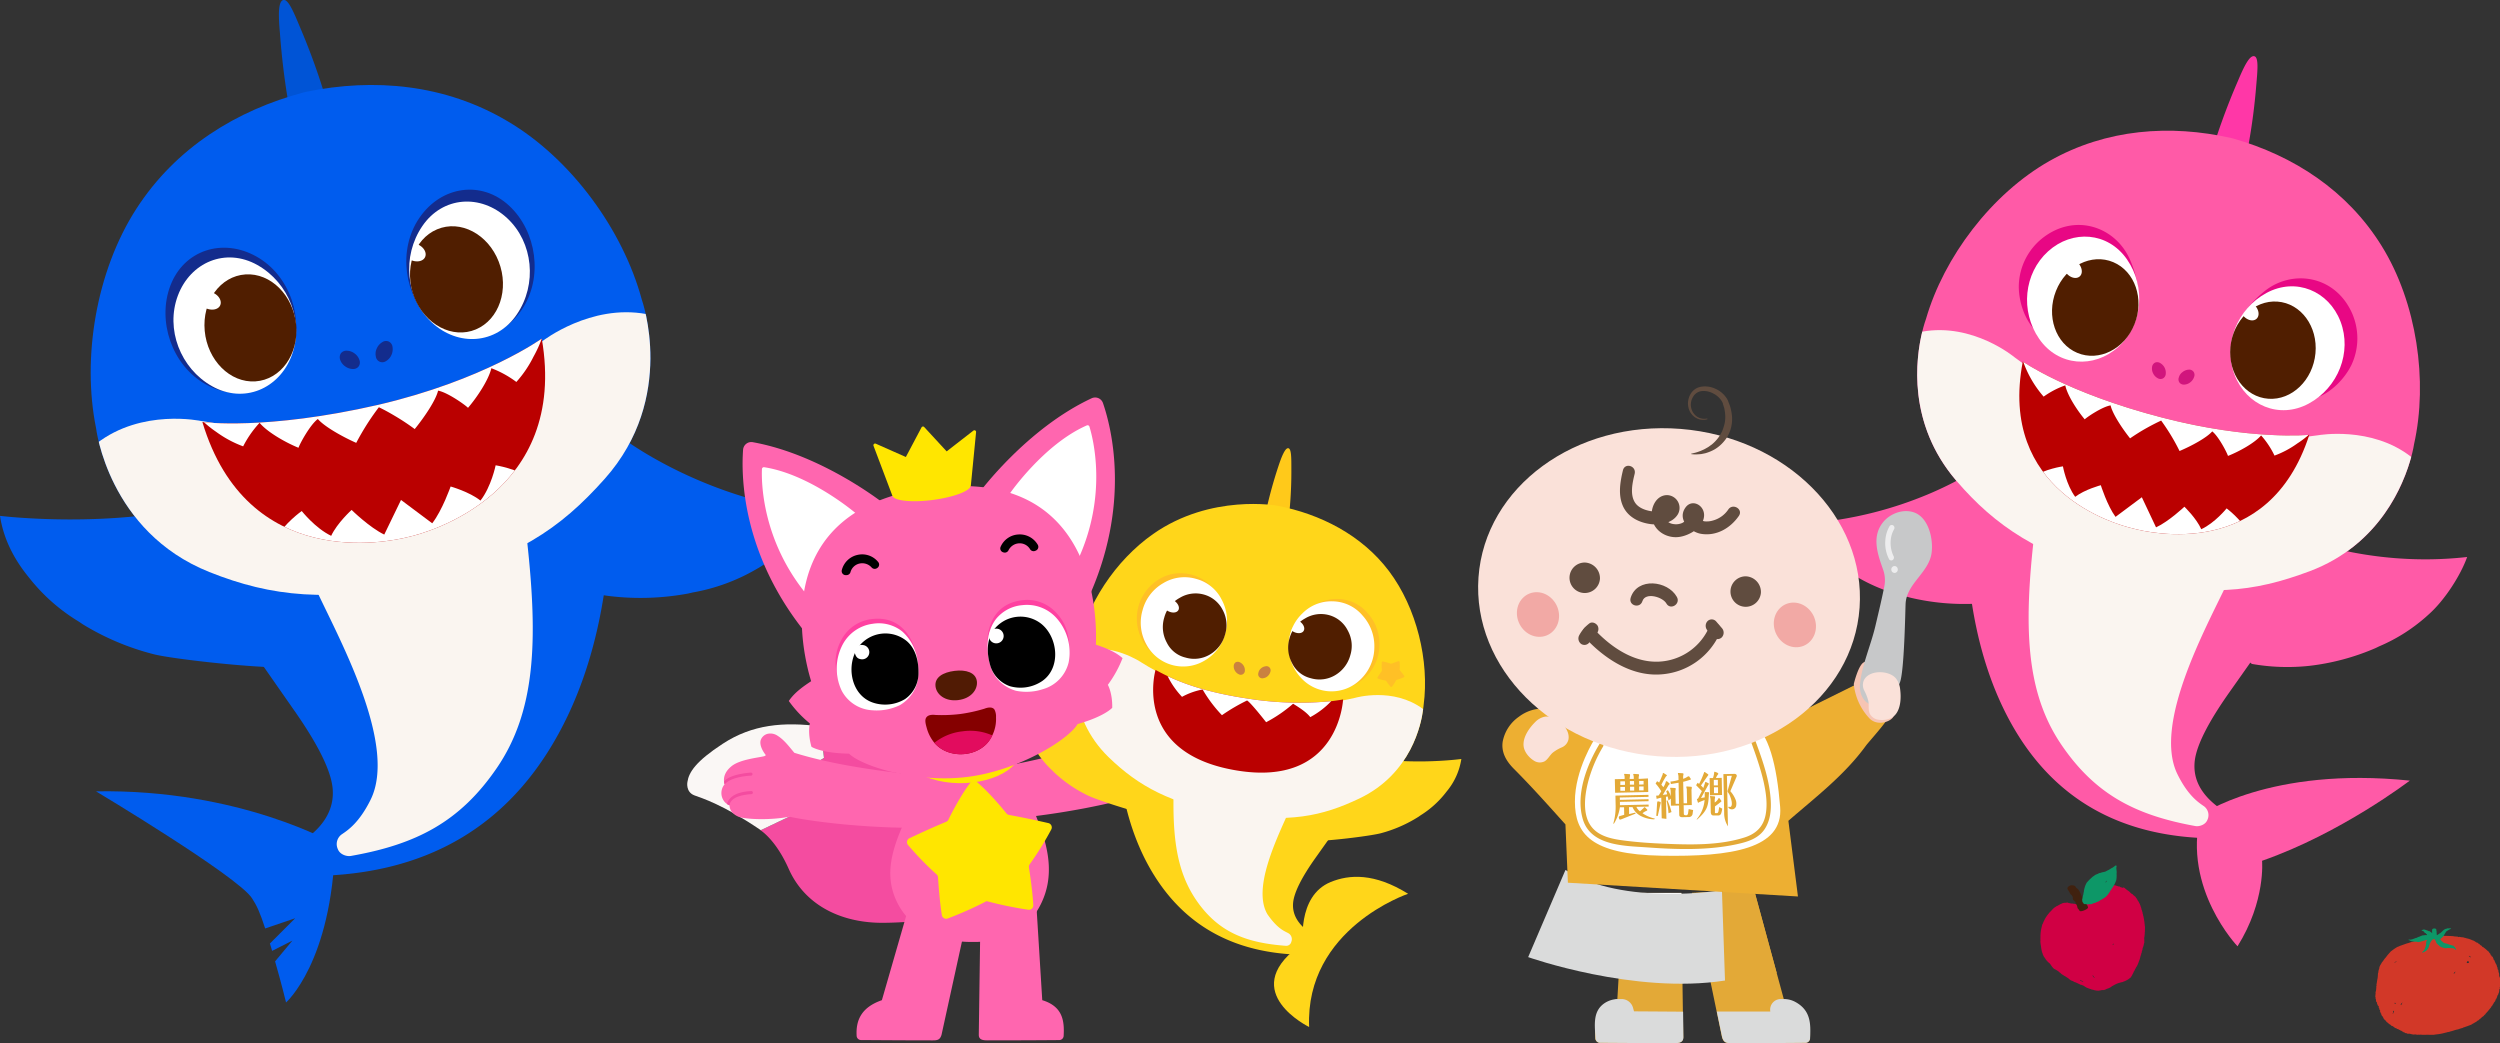 <svg xmlns="http://www.w3.org/2000/svg" xmlns:xlink="http://www.w3.org/1999/xlink" viewBox="0 0 1018.87 425.13"><rect x="0" y="0" width="1018.87" height="425.13" fill="#333333" stroke="none"/><defs><clipPath id="a"><path d="M824.39,147.34c-10.18,52.88,37.61,66.33,44.76,68,7.09,1.94,55.46,13.14,72-38.13,0,0-23.83,2.4-60.07-7.05C842.39,160.12,824.39,147.34,824.39,147.34Z" style="fill:#ba0000"/></clipPath><clipPath id="b"><path d="M124.67,37.44c27.84-5.74,56.79-3.13,82.26,12C233,64.82,254,94,261.58,122.17c0,0,14.35,39.9-15.15,73-18.32,20.56-35.78,32.32-75,42.61-37.53,7.78-60.56,5.56-86.13-4.66-41.17-16.46-46.14-58.57-46.14-58.57-5.82-28.63,0-64.08,16.44-89.51,16.06-24.87,40.8-40.12,68.28-47.41Z" style="fill:#005cee"/></clipPath><clipPath id="c"><path d="M82.48,172c18.32,61,75.55,49,83.94,46.84,8.46-1.84,65.21-18,54.38-80.84,0,0-23.71,17-66.7,27C108.25,175.51,82.48,172,82.48,172Z" style="fill:#ba0000"/></clipPath></defs><path d="M899.86,67.16,914,70.63a250.13,250.13,0,0,0,5.56-36.16c.51-5.9,1-11.1-.81-11.55-2-.51-4.33,4.47-6.66,10A272.58,272.58,0,0,0,899.86,67.16Z" style="fill:#ff37a7"/><path d="M806.63,157.58a271.93,271.93,0,0,0-5.23,65.64Q803,257,813.7,282.57q25.17,59.71,91.23,59.1l2.56-10.41q-14.55-8.88-13-21.36,1.23-9.51,14-27.63,23.64-33.47,25.76-36.83,15.69-25,22.34-49.05Z" style="fill:#ff5aa7"/><path d="M829,241.22A80.36,80.36,0,0,1,805.91,246a95.49,95.49,0,0,1-27.55-2.47l-1.72-.49a70.29,70.29,0,0,1-22.1-9.31c-7.66-4.67-15.75-13.74-19.47-20.38,41.67-2.54,69.7-21.71,69.7-21.71S826.64,201.57,829,241.22Z" style="fill:#ff5aa7"/><path d="M1005.48,227c-2.53,7.18-9,17.5-15.69,23.42a70.54,70.54,0,0,1-20.17,13l-1.61.77a95.49,95.49,0,0,1-26.72,7.16,83.67,83.67,0,0,1-23.56-.77,48.23,48.23,0,0,1-3.61-3.38,66.26,66.26,0,0,1,3.54-22.94,104.1,104.1,0,0,1,12.56-25.58c.93-.36,1.88-.73,2.86-1.08C933.08,217.61,964,231.69,1005.48,227Z" style="fill:#ff5aa7"/><path d="M896.8,332.23s28.18-20,85.31-14.09c0,0-28.07,21.49-60.21,32.67,0,0,1.56,16.38-10,34.85C911.89,385.66,889.47,362.19,896.8,332.23Z" style="fill:#ff5aa7"/><path d="M910.14,56.45c24.57,7,46.52,21.18,60.52,43.81C985,123.39,989.58,155.35,983.85,181c0,0-5.2,37.75-42.48,51.81-23.17,8.74-42,10.82-77.48,2.68-33.12-9.45-50.53-20.82-66.64-39.61C771.33,165.59,784.93,130,784.93,130c7.29-25.22,26.69-51,50.38-64.42,23.16-13.11,49.21-14.94,74.12-9.3Z" style="fill:#ff5aa7"/><path d="M945,177.35c-25.18,3.66-44.34.78-64.38-4.29-21.85-5.9-38.94-11.88-59.65-27.49,0,0-16.9-14.13-37.57-10.4-2.65,11-6.11,37.39,13.84,60.68,16.11,18.79,33.52,30.16,66.64,39.61,35.52,8.14,54.31,6,77.47-2.68,28.72-10.83,38.4-35.71,41.33-46.57C966.4,173.45,944.7,177.41,945,177.35Z" style="fill:#faf5f0"/><path d="M878.21,147.82a2.34,2.34,0,0,0-1.15,1.83,4.29,4.29,0,0,0,.47,2.58,4.37,4.37,0,0,0,1.83,1.9,2.23,2.23,0,0,0,2.13.11,2.26,2.26,0,0,0,1.15-1.78,4.54,4.54,0,0,0-2.3-4.52A2.26,2.26,0,0,0,878.21,147.82Z" style="fill:#d1157d"/><path d="M891.92,150.66a4.33,4.33,0,0,0-2.46,1,3.93,3.93,0,0,0-1.49,2.19,2.26,2.26,0,0,0,.31,2.12,2.28,2.28,0,0,0,2,.77,4.28,4.28,0,0,0,2.45-1,4.47,4.47,0,0,0,1.49-2.18,2.19,2.19,0,0,0-.3-2.12A2.16,2.16,0,0,0,891.92,150.66Z" style="fill:#d1157d"/><path d="M829.42,134.63c9.87,10.29,22.59,15.87,33,6.94s11.43-22.88,5.53-36c-6-13.33-22.62-19-35.88-8.25a25.49,25.49,0,0,0-9.31,19C822.63,122.46,824.93,129.94,829.42,134.63Z" style="fill:#e80784"/><path d="M831.06,138.1c7.77,11.24,22.36,12.22,32.25,3.28s11.33-24.4,3.56-35.64-22.28-12.25-32.17-3.31S823.29,126.87,831.06,138.1Z" style="fill:#fff"/><path d="M869.93,132.07c-4,10.2-14.5,15.46-23.35,11.74s-12.73-15-8.68-25.23,14.51-15.46,23.35-11.74S874,121.86,869.93,132.07Z" style="fill:#501e00"/><path d="M847.17,107.42c-.1-.11-.23-.18-.33-.3a12.78,12.78,0,0,0-4.82,4c.07.08.09.15.15.23,1.55,1.86,3.92,2.48,5.31,1.39S848.72,109.29,847.17,107.42Z" style="fill:#fff"/><path d="M944,162.13c-13.47,4.69-27.33,3.89-32.55-8.8s.2-25.58,11.43-34.63,28.78-6.63,35.72,9a25.5,25.5,0,0,1-.32,21.13C955.54,154.37,950.1,160,944,162.13Z" style="fill:#e80784"/><path d="M940.92,164.48c-12,6.49-25.46.73-30.22-11.72s1-26.89,13-33.37,25.42-.8,30.17,11.65S952.94,158,940.92,164.48Z" style="fill:#fff"/><path d="M909,141.45c-1,10.94,5.9,20.37,15.47,21.06s18.16-7.6,19.19-18.53-5.91-20.36-15.48-21.06S910.05,130.52,909,141.45Z" style="fill:#501e00"/><path d="M919.21,124.72c-.1-.11-.23-.19-.33-.3a12.77,12.77,0,0,0-4.82,4,1.3,1.3,0,0,1,.15.23c1.56,1.86,3.92,2.48,5.31,1.38S920.76,126.59,919.21,124.72Z" style="fill:#fff"/><path d="M824.39,147.34c-10.18,52.88,37.61,66.33,44.76,68,7.09,1.94,55.46,13.14,72-38.13,0,0-23.83,2.4-60.07-7.05C842.39,160.12,824.39,147.34,824.39,147.34Z" style="fill:#ba0000"/><g style="clip-path:url(#a)"><path d="M824.14,146.18a44.35,44.35,0,0,0,8.74,15.47,35.18,35.18,0,0,1,5-3,33.67,33.67,0,0,1,3.82-1.59c.84,4,4.76,10.07,7.92,13.84,1.18-1.11,7.32-5.19,10.55-5.68.72,3.28,4.53,9.15,7.94,13.43,2.07-1.43,4.38-2.9,6.95-4.33,2-1.11,3.89-2.07,5.71-2.92,1.17,1.61,2.37,3.38,3.56,5.29,1.54,2.49,2.84,4.88,3.94,7.12,5-2.12,11.12-5.45,13.32-8,2.56,2,5.94,8.5,6.42,10,4.55-1.8,10.87-5.28,13.5-8.35a33.24,33.24,0,0,1,2.55,3.22,34.82,34.82,0,0,1,2.91,5,38.54,38.54,0,0,0,9.36-5,36.47,36.47,0,0,0,5.62-4.42Z" style="fill:#fff"/><path d="M907.46,207.19s-4.77,5.92-10.34,8.49c-2-4.5-6.87-9.17-6.87-9.17s-6.4,6.05-11.56,8.41l-5.79-12.27-10.72,8c-3.36-4.56-6-12.91-6-12.91s-6.54,1.74-10.44,4.74c-3.64-4.93-5-12.42-5-12.42s-7.35,1-12.69,4.56c37.58,43.73,88.35,22.64,88.35,22.64C913.43,211.6,907.46,207.19,907.46,207.19Z" style="fill:#fff"/></g><path d="M887.42,315.54c-10-20.34,11.41-59.26,20.13-77.57L829,218.35c-4.23,37.21-3.42,63.65,11,85,13.85,20.44,30.31,28.89,54.73,33.31,1.55.28,4.1-.5,4.89-2.51a4.5,4.5,0,0,0-1.59-5.7C895.82,326.93,891.61,324.07,887.42,315.54Z" style="fill:#faf5f0"/><path d="M689.61,363.9l25.37-.82,12,44.08c9,3.25,11,9.37,10.67,16a1.91,1.91,0,0,1-1.84,1.86c-3.47,0-14.13.13-30.26.14-2.07,0-3.11-.24-3.76-2.46Z" style="fill:#e3a937"/><path d="M686,422.66c0,2.2-1.68,2.47-3.75,2.47-16.13,0-26.79-.1-30.25-.14a1.91,1.91,0,0,1-1.85-1.86c-.35-6.59.31-13.13,9-16l2.32-39.67.2-3.55,23.52,0,.15,11.51.08,5.62Z" style="fill:#e3a937"/><polygon points="714.98 363.08 689.61 363.9 696.81 398.57 724.09 396.52 714.98 363.08" style="fill:#e3a937"/><polygon points="685.41 375.41 685.26 363.9 661.74 363.94 661.54 367.49 659.81 397.1 685.71 398.5 685.49 381.03 685.41 375.41" style="fill:#fff"/><path d="M638,354.55,622.8,390.07s43.32,15.34,80.22,9.54l-1.25-36.82S661.81,369.53,638,354.55Z" style="fill:#dadbdb"/><path d="M731.59,408.29a9.7,9.7,0,0,0-4.55-1.13h-1.45a4.32,4.32,0,0,0-4.1,5.08H699.68l2.17,10.43c.65,2.22,1.69,2.46,3.75,2.46,16.13,0,26.79-.1,30.26-.14a1.91,1.91,0,0,0,1.84-1.86C738,417.23,738,411.72,731.59,408.29Z" style="fill:#dadbdb"/><path d="M650.22,423.13a1.91,1.91,0,0,0,1.85,1.86c3.47,0,14.13.13,30.26.14,2.07,0,3.74-.27,3.74-2.47l-.13-10.35-11-.08-9-.06-.39-1.4a4.85,4.85,0,0,0-4.6-3.61h-1.27a10.11,10.11,0,0,0-6,1.85C649.1,412.33,649.94,417.71,650.22,423.13Z" style="fill:#dadbdb"/><path d="M759.55,277.4l-38.69,19.17-83.38-.33-6.38,3.5,2.79-10.26a16.5,16.5,0,0,0-14.9,2.65,15.94,15.94,0,0,0-6.57,10.12c-.67,4.43,1.54,8.06,4.57,11.1,7.27,7.28,14.13,15,21,22.64l1,23.76,93.76,5.61-3.9-30.84c11.08-9.63,22.87-18.57,31.66-30.7.8-1.1,8.71-9.94,8.35-10.55Z" style="fill:#edaf32"/><path d="M650,301s-8.2,12.6-8.15,25.74,6.6,21.48,35.24,22,49.79-2.87,48.41-19.85-4.52-30.11-11.83-35Z" style="fill:#fff"/><path d="M755.51,278.77s1.82-7.77,4.14-8.87,3.88.4,4.85,3.65,7.67,16.11,7.24,18.18-6.31,4.57-9.79,1.1A23.91,23.91,0,0,1,755.51,278.77Z" style="fill:#f6c4b3"/><path d="M651.93,303.1c-5.15,8.5-9.83,20.53-6.88,30.68,3.17,11,17.06,10.92,25.87,11.55,12.2.88,25.05,1.35,37.08-1.31,4.29-.95,8.83-2.32,11.37-6.4s2.61-9.1,2.1-13.67c-1-9.44-4.87-18.53-8-27.34-.4-1.13-2.06-.45-1.66.68,2.46,6.88,5.17,13.77,6.86,20.92,1,4.42,1.76,9.23.92,13.76-.94,5.07-4.06,7.88-8.59,9.33-10.5,3.36-22.4,3-33.23,2.54-5.13-.21-10.26-.57-15.36-1.21-4.84-.61-10.74-1.53-13.95-5.88-3.45-4.66-2.71-11.94-1.43-17.27a54.8,54.8,0,0,1,6.29-15.2c.61-1-.77-2.2-1.38-1.18Z" style="fill:#e3a937"/><path d="M667.85,317.45v-.33a3.41,3.41,0,0,1,.11-1c.06-.29,0-.49-.13-.6l-1.92-.12c-.22,0-.32.06-.28.25a4,4,0,0,1,.21,1.07l0,.74-1.7,0c.05-.53.11-1,.17-1.34s0-.51-.12-.61l-2-.12q-.33,0-.27.27a4.17,4.17,0,0,1,.2,1v.8l-4,.09.12,5.54,13.51-.31-.12-5.54Zm-5.59,4.85-1.9,0,0-1.6,1.89,0Zm0-2.43-1.9.05,0-1.48,1.9,0Zm3.75,2.35-1.69,0,0-1.6,1.69,0Zm-.05-2.42-1.7,0,0-1.48,1.69,0Zm3.88,2.33-1.82,0,0-1.6,1.83,0Zm0-2.43-1.82.05,0-1.48,1.82,0Z" style="fill:#e3a937;fill-rule:evenodd"/><rect x="660.11" y="325.81" width="11.78" height="0.82" transform="translate(-7.25 15.23) rotate(-1.3)" style="fill:#e3a937"/><path d="M675,332.49s.31-3.53.35-5.29c0-.35.11-.57.35-.64l1,.26c.14.05.18.23.11.53l-.14.51c-.34,1.69-1.06,4.7-1.06,4.7Z" style="fill:#e3a937;fill-rule:evenodd"/><path d="M675,324.6a.3.3,0,0,1,.28-.4l.22.05.49-.07c.38-.55.76-1.2,1.05-1.72a19.46,19.46,0,0,0-2.3-3.12l.59-.95a3.08,3.08,0,0,1,.84.57c.59-1.22,1-2.28,1.44-3.35l.06-.32c0-.27.16-.33.43-.17l1,.63a.49.49,0,0,1,.25.4,1.19,1.19,0,0,0-.51.48,32.44,32.44,0,0,0-1.76,3.2,9.25,9.25,0,0,1,.8,1,7,7,0,0,0,1-2.13c0-.25.22-.34.51-.28l1,.85q.19.29-.15.51l-.2.19-2.37,4,1.77-.24a4.85,4.85,0,0,0-.39-1.23l.69-.49a18.12,18.12,0,0,1,1.56,3.23l-1.33,1a8.61,8.61,0,0,0-.32-1.65l-.69.14.18,9-1.92-.23-.17-8.42s-.84.18-1.89.51Z" style="fill:#e3a937;fill-rule:evenodd"/><path d="M680,331.43a27,27,0,0,0-.82-5.08l.35-.2a27.56,27.56,0,0,1,1.69,4.81Z" style="fill:#e3a937;fill-rule:evenodd"/><path d="M684.05,316.37a3.88,3.88,0,0,0-.22-1.07c0-.19,0-.27.27-.27l1.85.12c.12.1.16.31.12.62a3.42,3.42,0,0,0-.11,1l0,.63a6,6,0,0,0,1.76-.85.87.87,0,0,1,.68-.14l.68,1c.08.22,0,.34-.2.37,0,0-2,.67-2.9.84l.18,8.76,1.41,0-.11-5.53a4.06,4.06,0,0,0-.22-1.05c0-.19.06-.29.28-.28l1.84.14c.13.11.16.31.12.62a2.73,2.73,0,0,0-.11,1l.12,5.81-3.32.08.07,3.52c0,.33.21.51.68.56l.53,0a1,1,0,0,0,.52-.82l.25-1.7,1.81.4-.23,1.65a1.51,1.51,0,0,1-1.3,1.2l-3,.07c-.89-.05-1.15-.43-1.13-1.13l-.08-3.63-3.29.07-.12-6a3.54,3.54,0,0,0-.22-1.05c0-.2.06-.29.29-.27l1.84.12q.19.16.12.63a3,3,0,0,0-.11.86l.1,4.94,1.38,0L684.1,319l-3.13.53-.2-1a17.85,17.85,0,0,0,3.31-.64Z" style="fill:#e3a937;fill-rule:evenodd"/><path d="M696.24,319.18c.24.16.27.38,0,.65l-3,5.41,1.51-.28c0-.55,0-1.1,0-1.63s.17-.6.58-.5l.91,0c.27,0,.34.33.2.9-.21,4.93-.68,6.58-4.74,10.24h-.28a13.74,13.74,0,0,0,3.28-7.94l-2.19.88c-.28.31-.48.31-.59,0l-.26-.9q-.24-.45.27-.48l.13-.12,1.53-3L691.24,320l.65-1,.56.51a35.65,35.65,0,0,0,2-4.55c0-.22.14-.33.32-.34l1.25.87c.28.17.27.39,0,.65l-2.81,4c.39.3.58.59,1,1,.2-.78.51-1.51.71-2.19.06-.29.23-.35.5-.15Z" style="fill:#e3a937;fill-rule:evenodd"/><path d="M699.33,317.08a5.42,5.42,0,0,1,.92-1.57c.19-.22-.17-.42-.37-.62l-1-.36c-.2,0-.28,0-.26.28a10.28,10.28,0,0,1-.5,2.3l-1.37,0,.14,7,4.93-.11-.14-7Zm.85,6.16-1.65,0,0-2.39,1.65,0Zm-.06-3.16-1.66,0,0-2.25,1.65,0Z" style="fill:#e3a937;fill-rule:evenodd"/><path d="M701.38,326.16c.22.27.23.48,0,.63-.89.63-1.49,1.23-2.46,1.84l0,1.92c0,.58-.1.88.31.85h.48c.37,0,.6-.37.7-1s.17-.88.23-1.5l1.25.66a9.43,9.43,0,0,1-.43,1.94,1.22,1.22,0,0,1-1.22.85l-1.91,0c-.73,0-1.1-.5-1.11-1.46l-.1-5.1a5.38,5.38,0,0,0-.21-1.06c-.05-.21,0-.31.26-.3l1.68.13a.73.73,0,0,1,.09.65,4.16,4.16,0,0,0-.11,1l0,.84a3.91,3.91,0,0,0,1.51-1.63c.13-.26.3-.26.51,0Z" style="fill:#e3a937;fill-rule:evenodd"/><path d="M704.38,328.79l.82.07c.35,0,1.18-.92,0-4.07a6.3,6.3,0,0,0-1-1.91c-.15-.16-.16-.5,0-1l1.61-5.72-2,.05.41,20.56a10.08,10.08,0,0,1-1.54-5c0-.22,0-.71,0-.71l-.32-15.57,4.53-.1c.56,0,1.08.38.89,1.06l-2.59,6a11.57,11.57,0,0,1,2.2,3.59,4.28,4.28,0,0,1,.21,2.13,1.78,1.78,0,0,1-3.22.95Z" style="fill:#e3a937;fill-rule:evenodd"/><path d="M674.44,333.61a14,14,0,0,1-5-2.15l0,0h0l-.06,0a5.84,5.84,0,0,1,1.64-1c.35-.16.43-.34.27-.54l-.79-.8q-.33-.37-.63.18l-1.48,1.36a4.63,4.63,0,0,1-1.49-1.83l5-.11,0-.82-11.7.26c0-1.09,0-2.13-.06-3.14l11.7-.26v-.83l-13.47.31.07,3.53a24.57,24.57,0,0,1-.94,7.85l.22.11a17.15,17.15,0,0,0,2.47-6.74l1.69,0,.06,3.07-1.58.46a.65.65,0,0,0-.57.89l.14.4a.41.41,0,0,0,.54.18l.41-.13,5.71-2.28-.14-.4-2.5.6-.06-2.84,1.46,0a5.86,5.86,0,0,0,.6,1.17h0a.05.05,0,0,0,0,0,7.58,7.58,0,0,0,2.53,2.33h0a12.54,12.54,0,0,0,5.71,1.48Z" style="fill:#e3a937;fill-rule:evenodd"/><path d="M639.18,301.55c1.1-4.86-5.35-10.13-9.55-9.48a7.58,7.58,0,0,0-4,2.24c-2.36,2.34-5.06,6.09-4.69,9.73.26,2.48,2.28,4.8,4.26,6a4.34,4.34,0,0,0,4.22.28c1.43-.81,2.16-2.5,3.39-3.56a16.22,16.22,0,0,1,3.68-2.16A4.59,4.59,0,0,0,639.18,301.55Z" style="fill:#fae1d9"/><path d="M757.87,247.67c-2.61,36.84-39.5,63.94-82.4,60.53s-75.54-36-72.92-72.88,39.51-63.94,82.4-60.52S760.49,210.83,757.87,247.67Z" style="fill:#fae1d9"/><path d="M661.4,191.76c-1.07,4.53-1.94,9.56-.18,14,1.89,4.83,6.59,7.14,11.27,7.81,3.79.54,9-.18,11.3-3.94a5.22,5.22,0,0,0-4.48-7.85c-4.54.13-6.87,5.43-6,9.68,1,5.17,6.21,8,10.91,7.39,4-.48,9.93-3.72,10.27-8.53.31-4.41-4.92-7.24-7.6-3.44-3.52,5,2.08,10,6.41,10.69,6.11,1,11.79-2.17,15.36-7.29,1.9-2.72-2.4-5.35-4.28-2.66a11.08,11.08,0,0,1-6.3,4.52,8.8,8.8,0,0,1-3.3.34c-1.55-.17-4.29-2.15-5.74-1.75-.9.25-2.57,2.07-3.58,2.46a6.3,6.3,0,0,1-3.51.38,4.64,4.64,0,0,1-3.76-3,2.4,2.4,0,0,1,.41-2.54c.69-.87.6-1-.26-.32-1.66.19-2.82.91-4.62.73-2.58-.26-5.86-1.25-7.39-3.64-2.13-3.32-1-8.13-.13-11.69.78-3.28-4-4.69-4.78-1.41Z" style="fill:#604c3f"/><path d="M652.06,235.83a6.21,6.21,0,1,1-6.19-6.57A6.4,6.4,0,0,1,652.06,235.83Z" style="fill:#604c3f"/><path d="M717.66,241.46a6.21,6.21,0,1,1-6.19-6.58A6.39,6.39,0,0,1,717.66,241.46Z" style="fill:#604c3f"/><path d="M669.36,245c1.22-3.82,8.3-1.69,9.76.93,1.62,2.91,5.92.28,4.29-2.64-3.74-6.73-16.17-8.1-18.83.31-1,3.21,3.77,4.59,4.78,1.4Z" style="fill:#604c3f"/><path d="M647.89,261.56c.17-.32.35-.64.55-.95a5.5,5.5,0,0,1,.34-.5c-.21.28,0,0,.13-.15s.47-.54.73-.79.23-.23.35-.34.6-.49.23-.2a2.8,2.8,0,0,0,.9-3.59c-.67-1.09-2.28-1.82-3.4-.95a14.82,14.82,0,0,0-4.11,4.81,2.76,2.76,0,0,0,.88,3.6,2.46,2.46,0,0,0,3.4-.94Z" style="fill:#604c3f"/><path d="M645.71,259.6c8.12,8.86,19.3,16.21,31.39,15.23A28.34,28.34,0,0,0,701,257.89c1.34-3-2.93-5.72-4.28-2.66a23.53,23.53,0,0,1-20.68,14.42c-10.44.47-19.86-6.13-26.84-13.76-2.23-2.43-5.74,1.28-3.52,3.71Z" style="fill:#604c3f"/><path d="M695.86,256.91l2.39,2.79a2.4,2.4,0,0,0,3.51,0,2.78,2.78,0,0,0,0-3.71l-2.4-2.79a2.4,2.4,0,0,0-3.51,0,2.8,2.8,0,0,0,0,3.71Z" style="fill:#604c3f"/><path d="M632.69,244.24c3.46,3.67,3.63,9.43.38,12.86s-8.69,3.22-12.15-.45-3.64-9.43-.38-12.86S629.24,240.56,632.69,244.24Z" style="fill:#f2a9a5"/><path d="M737.39,248.48c3.46,3.67,3.63,9.43.38,12.86s-8.7,3.23-12.16-.45-3.62-9.43-.37-12.86S733.93,244.8,737.39,248.48Z" style="fill:#f2a9a5"/><path d="M689.37,184.89l.66-.18a14.85,14.85,0,0,0,1.84-.5l1.22-.44,1.41-.63c.5-.25,1-.56,1.52-.85s1-.73,1.57-1.09a16,16,0,0,0,2.9-3.09,17.17,17.17,0,0,0,1.19-2,16,16,0,0,0,.84-2.23,12.89,12.89,0,0,0,.57-5,17.38,17.38,0,0,0-.4-2.64l-.42-1.3-.1-.32,0-.17,0-.08,0,0c.09.17,0,0,0,.07l0-.05-.32-.65a8.54,8.54,0,0,0-3.59-3.36,8.23,8.23,0,0,0-4.71-1,4.64,4.64,0,0,0-3.55,2.37,6,6,0,0,0-.82,4.14,5.77,5.77,0,0,0,1.64,3.24,5.27,5.27,0,0,0,4.25,1.53l.65-.07h0a.15.15,0,0,1,.16.14.14.14,0,0,1-.12.16l-.67.13a6.22,6.22,0,0,1-2,0,6.1,6.1,0,0,1-2.79-1.33,6.56,6.56,0,0,1-2.17-3.59,7.63,7.63,0,0,1-.16-2.5,10.24,10.24,0,0,1,.28-1.32l.19-.59a5.84,5.84,0,0,1,.31-.66,6.12,6.12,0,0,1,4.47-3.41,10,10,0,0,1,5.8.78,10.46,10.46,0,0,1,4.8,4.11l.36.64,0,0,.06.13,0,.09.08.18.14.37.57,1.47a19.94,19.94,0,0,1,.71,3.1,14.7,14.7,0,0,1-.38,6.27,13.49,13.49,0,0,1-2.75,5.12,14.79,14.79,0,0,1-3.81,3.26,17.22,17.22,0,0,1-3.78,1.57l-1.64.34c-.52.06-1,.08-1.43.11a11.31,11.31,0,0,1-1.92,0l-.68-.06a.16.16,0,0,1-.14-.17A.15.15,0,0,1,689.37,184.89Z" style="fill:#604c3f"/><path d="M767.47,232.18c-2.28-6.41-4.78-13.48,0-19.39,3-3.67,8.5-5.59,12.92-3.83,5.65,2.27,7.6,10.73,6.82,16.44-1.11,8-10.25,12.47-10.59,20.73-.13,3.15-.55,27.4-2.29,31.95s-3.92,10.87-10.85,9.42c-4-.82-5.83-4.73-5.44-8.78.75-7.55,4.45-15.9,6.21-23.36,1.29-5.46,2.61-10.92,3.71-16.43A12.91,12.91,0,0,0,767.47,232.18Z" style="fill:#c7c8c9"/><path d="M771,228.38a1,1,0,0,1-1.07-.41,14.12,14.12,0,0,1-1.57-7.71,13.16,13.16,0,0,1,1.73-5.82,1.07,1.07,0,0,1,1.54-.27,1.21,1.21,0,0,1,.25,1.61h0a10.91,10.91,0,0,0-1.34,4.69,12.39,12.39,0,0,0,1.14,6.1,1.23,1.23,0,0,1-.25,1.61A.94.94,0,0,1,771,228.38Z" style="fill:#ededee"/><path d="M773.41,231.8a1.4,1.4,0,0,1-1,1.67,1.34,1.34,0,0,1-1.58-1.08,1.41,1.41,0,0,1,1-1.67A1.32,1.32,0,0,1,773.41,231.8Z" style="fill:#ededee"/><path d="M759.55,277.4c2-4.51,10.18-4.32,13.06-1a8.27,8.27,0,0,1,1.78,4.4c.45,3.4.32,8.1-2.14,10.69-1.67,1.76-4.61,2.22-6.85,1.8a4.52,4.52,0,0,1-3.44-2.59c-.63-1.57-.2-3.38-.52-5a18.86,18.86,0,0,0-1.58-4.12A4.9,4.9,0,0,1,759.55,277.4Z" style="fill:#fae1d9"/><path d="M84.56,205.13c25.83,7.53,39.6,49.38,30,66.74-9.09.48-42.3-3-51.47-5.13A104.67,104.67,0,0,1,33.8,254.47l-1.69-1.14a75.2,75.2,0,0,1-20.42-18.11Q2,223.39,0,210.24S45.57,215.83,84.56,205.13Z" style="fill:#005cee"/><path d="M39.14,322.51S96.7,357,102.65,366c2,3,3.33,5.94,5.42,12.39l12.24-4.17L110,384.53c.46,1.49.48,1.51.91,3l8.26-4.19-7.06,8.47c2.7,9.4,4.47,16.74,4.47,16.74s18.7-16.39,20-64.51C136.52,344,97.76,321.48,39.14,322.51Z" style="fill:#005cee"/><path d="M244.35,149.25a295.72,295.72,0,0,1,3.91,74.51q-3,38.34-16.52,67.19Q200,358.41,122.21,357l-2.67-11.84q17.44-9.92,16-24.09-1.12-10.79-15.61-31.5-26.71-38.22-29.1-42.05-17.64-28.59-24.65-55.9Z" style="fill:#005cee"/><path d="M332.07,208.68c-4.64,7.73-14.48,18.08-23.59,23.15a78.56,78.56,0,0,1-26.12,9.62l-2,.46a106.36,106.36,0,0,1-32.11,1,95.8,95.8,0,0,1-26.58-7.47,59.23,59.23,0,0,1-3.27-5q2.07-12.44,9.68-26a121.69,121.69,0,0,1,20.57-26.57c1.15-.17,2.32-.33,3.51-.47C252.14,177.42,283.79,202.58,332.07,208.68Z" style="fill:#005cee"/><path d="M119.69,53.39l15.72-3.88A276.19,276.19,0,0,0,122.23,11c-2.54-6.09-4.77-11.45-6.75-11-2.23.53-2,6.64-1.41,13.29A302.18,302.18,0,0,0,119.69,53.39Z" style="fill:#0054d6"/><path d="M124.67,37.44c27.84-5.74,56.79-3.13,82.26,12C233,64.82,254,94,261.58,122.17c0,0,14.35,39.9-15.15,73-18.32,20.56-35.78,32.32-75,42.61-37.53,7.78-60.56,5.56-86.13-4.66-41.17-16.46-46.14-58.57-46.14-58.57-5.82-28.63,0-64.08,16.44-89.51,16.06-24.87,40.8-40.12,68.28-47.41Z" style="fill:#005cee"/><g style="clip-path:url(#b)"><path d="M221.46,138.73c-23.07,16.7-43.57,23.78-66.08,29.15-24.72,5.5-44.78,8.44-73.43,3.7,0,0-24.09-5.23-42.65,9.2,3.05,12.24,13.35,40.25,45.22,53,25.73,10.28,48.9,12.52,86.65,4.69,39.46-10.35,57-22.18,75.45-42.87C269.48,170,266.16,140.25,263.43,128,240.65,123.76,221.19,139,221.46,138.73Z" style="fill:#faf5f0"/></g><path d="M138.92,144a3,3,0,0,0-.26,2.69,5.29,5.29,0,0,0,2,2.61,5.48,5.48,0,0,0,3.1,1.09,2.79,2.79,0,0,0,2.43-1.08,2.82,2.82,0,0,0,.28-2.62,5.33,5.33,0,0,0-2-2.67,5.46,5.46,0,0,0-3.1-1.09A2.82,2.82,0,0,0,138.92,144Z" style="fill:#132c8d"/><path d="M155.78,139.46a5.47,5.47,0,0,0-2.19,2.48,5,5,0,0,0-.43,3.27,2.66,2.66,0,0,0,4.2,1.93,5.34,5.34,0,0,0,2.18-2.48,5.64,5.64,0,0,0,.43-3.27,2.76,2.76,0,0,0-1.53-2.19A2.7,2.7,0,0,0,155.78,139.46Z" style="fill:#132c8d"/><path d="M212.58,126.32c-9,13.1-25.35,15.25-36.61,4.81s-14-29.22-5.07-42.31,25.33-15.41,36.58-5S221.54,113.23,212.58,126.32Z" style="fill:#132c8d"/><path d="M210.63,128.15c-8.33,12.27-24,13.19-34.66,3.25s-12.22-26.95-3.88-39.22S196,79,206.67,88.89,219,115.89,210.63,128.15Z" style="fill:#fff"/><path d="M168.83,121.09c4.37,11.27,15.62,17.16,25.12,13.16s13.67-16.37,9.3-27.63-15.62-17.16-25.12-13.16S164.46,109.83,168.83,121.09Z" style="fill:#501e00"/><path d="M170.35,99.64c-.15,0-.31-.07-.46-.13a14.12,14.12,0,0,0-2.65,6.31c.1.05.16.11.26.16,2.4,1.07,5,.52,5.76-1.24S172.75,100.73,170.35,99.64Z" style="fill:#fff"/><path d="M83.87,156.64c13.87,7.71,29.5,2.32,34.91-12s-.48-32.42-14.34-40.13-29.54-2.49-35,11.88S70,148.92,83.87,156.64Z" style="fill:#132c8d"/><path d="M86.43,157.4c12.94,7.26,27.38,1.08,32.47-12.56s-1.09-29.57-14-36.83-27.33-1.15-32.42,12.49S73.5,150.14,86.43,157.4Z" style="fill:#fff"/><path d="M120.69,132.43c1.12,12-6.32,22.32-16.61,23s-19.53-8.56-20.65-20.59,6.32-22.32,16.61-23S119.57,120.4,120.69,132.43Z" style="fill:#501e00"/><path d="M86.84,119.31c-.15-.06-.31-.07-.46-.14a14,14,0,0,0-2.65,6.32c.1,0,.16.1.26.15,2.39,1.07,5,.53,5.76-1.23S89.24,120.4,86.84,119.31Z" style="fill:#fff"/><path d="M82.48,172c18.32,61,75.55,49,83.94,46.84,8.46-1.84,65.21-18,54.38-80.84,0,0-23.71,17-66.7,27C108.25,175.51,82.48,172,82.48,172Z" style="fill:#ba0000"/><g style="clip-path:url(#c)"><path d="M81.49,170.49A44,44,0,0,0,88.1,176a44.58,44.58,0,0,0,11,5.91,42.11,42.11,0,0,1,3.59-5.84,42.65,42.65,0,0,1,3.11-3.76c3,3.7,10.49,8,15.85,10.18.61-1.81,4.79-9.45,7.89-11.73,2.55,3,9.74,7.11,15.64,9.73,1.37-2.63,3-5.43,4.87-8.34,1.46-2.24,2.93-4.3,4.36-6.18,2.11,1,4.33,2.23,6.61,3.59,3,1.77,5.64,3.56,8,5.31,4.06-5,8.62-11.8,9.52-15.66,3.76.67,10.85,5.65,12.2,7,3.76-4.38,8.45-11.49,9.51-16.15a41.56,41.56,0,0,1,10.19,5.61,46,46,0,0,0,7-10.33,49.67,49.67,0,0,0,3.65-8.16Z" style="fill:#fff"/><path d="M202,189.63s-1.77,8.7-6.19,14.38c-4.5-3.58-12.16-5.74-12.16-5.74s-3.4,9.72-7.5,15l-12.72-9.52-6.83,14.12c-6-2.88-13.31-10.05-13.31-10.05s-5.89,5.34-8.32,10.56c-6.49-3.11-12-10.11-12-10.11s-7.14,5-10.78,11.59c63,24.73,104.57-24.63,104.57-24.63C210.63,190.94,202,189.63,202,189.63Z" style="fill:#fff"/></g><path d="M151,326c11-22-12.09-64.32-21.45-84.22l85.31-20.9c4.41,40.36,3.41,69-12.37,92.1-15.11,22.1-33,31.19-59.49,35.86-1.69.3-4.46-.55-5.3-2.75a4.87,4.87,0,0,1,1.75-6.17C141.85,338.29,146.43,335.21,151,326Z" style="fill:#faf5f0"/><path d="M488.3,308.75h0c.68-3.57-1.64-5.87-3.55-7.12-3.58-2.36-11-2.4-13.38-2.76-1.21-.18-.75-.64-.75-.64,1.12-1.74,2.05-4.15,1.41-5.94a4,4,0,0,0-3.36-2.43,5.23,5.23,0,0,0-3.8,1.28c-2.48,1.9-4.29,4.92-6.05,7.46-25.68,10.7-63.12,16-63.12,16l3,20.05c32.89-1.63,59.42-8.6,63.85-10.08a3.13,3.13,0,0,1,1.36-.15c6.62.6,15.59-.35,19.41-1.71a7.48,7.48,0,0,0,3.06-2.42,4.87,4.87,0,0,0,.68-2.78,5.15,5.15,0,0,0,2.09-2A5.53,5.53,0,0,0,488.3,308.75Z" style="fill:#ff66af"/><path d="M477.25,305a.61.61,0,0,0-.62.61.62.62,0,0,0,.58.65c.07,0,8-.52,11.12,2.53l0,0h0a4.25,4.25,0,0,0,.09-1.21C485.61,304.72,477.51,305,477.25,305Z" style="fill:#f44ca0"/><path d="M479.3,312.47c-.5,0-1,0-1.56,0a.66.66,0,0,0-.61.62.63.63,0,0,0,.6.65c.56,0,1,0,1.55,0,4.56.15,6.72,1.25,7.64,3.1a5.61,5.61,0,0,1,.18.62,4.41,4.41,0,0,0,.9-.6c-.06-.17-.11-.39-.18-.55C486.75,314.17,484.25,312.57,479.3,312.47Z" style="fill:#f44ca0"/><path d="M514.76,214.17l9.91,1.52a171.51,171.51,0,0,0,1.62-25.14c0-4.09,0-7.68-1.25-7.88s-2.7,3.33-4,7.26A187.31,187.31,0,0,0,514.76,214.17Z" style="fill:#ffc91a"/><path d="M580.2,287.33c2.38-17.92-2.79-39.58-14.15-54.62-11.1-14.7-28-23.24-45.5-26.61,0,0-27-5-50.6,11.53-15.42,10.82-27.23,28.78-30.72,46.52,0,0-.11.38-.25,1.05-1.09,4.95-4.57,26.52,12.88,43.43,12.33,11.95,25.1,18.72,48.63,23.23,25.11,3.49,38,.94,53.5-6.43,21.2-10.09,25.3-30.53,26-36.45C580.17,287.94,580.2,287.33,580.2,287.33Z" style="fill:#ffd61a"/><path d="M569,277.24a.41.41,0,0,1,.23-.18c.27-.08.83-.25,1.24-.39s1.14-.43,1.62-.62a.43.43,0,0,0,.19-.65c-.62-.87-1.46-1.87-1.76-2.22a.42.42,0,0,1-.09-.31,25.28,25.28,0,0,0,0-3,.42.42,0,0,0-.56-.39c-.64.22-1.78.6-2.81,1a.41.41,0,0,1-.29,0,20.76,20.76,0,0,0-3.14-.88.43.43,0,0,0-.5.39,19.54,19.54,0,0,0,.07,3.23.43.43,0,0,1-.08.29c-.64.89-1.3,1.88-1.67,2.45a.42.42,0,0,0,.22.64,24.17,24.17,0,0,0,3,.77.44.44,0,0,1,.27.17c.26.38,1,1.44,1.72,2.26a.43.43,0,0,0,.67,0c.24-.32.58-.77.84-1.15S568.82,277.5,569,277.24Z" style="fill:#ffc026"/><path d="M461.12,294.7c12.55,6.63,15.23,29.73,8.42,37.68-4.76-.72-21.56-6-26.06-8.12a55,55,0,0,1-13.83-9.45l-.75-.77a39.76,39.76,0,0,1-8.64-11.52,27.11,27.11,0,0,1-3.39-14.16S439.83,296.09,461.12,294.7Z" style="fill:#ffd61a"/><path d="M550.9,307.26c-13.57,4.16-20.52,26.35-15.32,35.44,4.81.18,22.3-1.88,27.12-3.1a55.21,55.21,0,0,0,15.35-6.69l.89-.62a39.47,39.47,0,0,0,10.63-9.71,27,27,0,0,0,6-13.26S571.55,312.61,550.9,307.26Z" style="fill:#ffd61a"/><path d="M457.49,267.08a165.47,165.47,0,0,0-1.57,44q2.29,22.6,11,39.57,20.48,39.66,68.78,38.45l1.52-7Q526.3,376.32,527,368q.57-6.37,9.33-18.66,16.15-22.67,17.59-25,10.62-16.95,14.66-33.09Z" style="fill:#ffd61a"/><path d="M531.1,385.29s-2.78-20.07,11.2-25.82c7.58-3.11,17.83-3.77,31.57,4.79,0,0-42,14.09-40.34,54.29,0,0-28.94-14.09-4.53-32.6Z" style="fill:#ffd61a"/><path d="M516.53,372.59c-7.13-12.17,7.05-36.84,11.63-48.59l-49.62-8.62c-1,23.27.15,38.87,9.35,52C496.8,380.05,508,384.26,524,385.46a2.13,2.13,0,0,0,2.29-1.68,2.79,2.79,0,0,0-1.24-3.46C523.58,379.49,520.73,378.66,516.53,372.59Z" style="fill:#faf5f0"/><path d="M451.86,308.63c12.33,11.95,25.1,18.72,48.63,23.23,25.11,3.49,38,.94,53.5-6.43,21.2-10.09,25.3-30.53,26-36.45-12.19-9.09-27.64-4.6-27.64-4.6-17.06,4-30.38,3.21-44.44.94-15.34-2.72-27.44-5.79-42.59-15.25,0,0-12.44-8.66-26.39-4.87C437.89,270.15,434.41,291.72,451.86,308.63Z" style="fill:#faf5f0"/><path d="M545.25,244.11a16.52,16.52,0,0,0-12.46,5,18,18,0,0,0-5.49,12.7A18.62,18.62,0,0,0,532.08,275a16.8,16.8,0,0,0,24.6.78A18.14,18.14,0,0,0,562.19,263a18.59,18.59,0,0,0-4.8-13.11A16.22,16.22,0,0,0,545.25,244.11Z" style="fill:#ffc026"/><path d="M543.17,245.07a16.52,16.52,0,0,0-12.46,5,17.92,17.92,0,0,0-5.5,12.7A18.69,18.69,0,0,0,530,276a16.8,16.8,0,0,0,24.6.78,18.18,18.18,0,0,0,5.51-12.81,18.56,18.56,0,0,0-4.8-13.11A16.23,16.23,0,0,0,543.17,245.07Z" style="fill:#fff"/><path d="M541.64,250.69a12.52,12.52,0,0,0-9.78,1.37,13,13,0,0,0-6.29,8,13.25,13.25,0,0,0,1,10.18,11.48,11.48,0,0,0,7.68,6.18,12.48,12.48,0,0,0,9.87-1.24,13.51,13.51,0,0,0,6.2-8.15A12.86,12.86,0,0,0,549.3,257,12.09,12.09,0,0,0,541.64,250.69Z" style="fill:#501e00"/><path d="M529.72,253.26c-.11-.07-.23-.11-.34-.19a9.21,9.21,0,0,0-3.06,3.83c.07.05.11.1.18.16,1.68,1.2,3.76,1.32,4.65.26S531.4,254.47,529.72,253.26Z" style="fill:#fff"/><path d="M485.81,234.28A16.7,16.7,0,0,0,472.47,236a18.71,18.71,0,0,0-7,24.81,16.94,16.94,0,0,0,23.74,6.82,17.92,17.92,0,0,0,8.46-11,18.3,18.3,0,0,0-1.43-13.91A16.28,16.28,0,0,0,485.81,234.28Z" style="fill:#ffc026"/><path d="M487.47,235.92a16.72,16.72,0,0,0-13.35,1.72,17.92,17.92,0,0,0-8.46,11,18.13,18.13,0,0,0,1.45,13.81,17,17,0,0,0,23.74,6.82,17.92,17.92,0,0,0,8.46-11,18.25,18.25,0,0,0-1.43-13.91A16.25,16.25,0,0,0,487.47,235.92Z" style="fill:#fff"/><path d="M490.57,242.29a12.51,12.51,0,0,0-9.78,1.37,12.89,12.89,0,0,0-6.29,8,13.21,13.21,0,0,0,1,10.18A11.46,11.46,0,0,0,483.2,268a12.47,12.47,0,0,0,9.87-1.24,13.44,13.44,0,0,0,6.2-8.15,12.91,12.91,0,0,0-1-10.07A12.14,12.14,0,0,0,490.57,242.29Z" style="fill:#501e00"/><path d="M478.62,244.85c-.11-.07-.23-.11-.34-.18a9.18,9.18,0,0,0-3.06,3.83l.18.15c1.68,1.2,3.76,1.33,4.66.27S480.3,246.06,478.62,244.85Z" style="fill:#fff"/><path d="M503.61,269.91a1.82,1.82,0,0,0-.8,1.5,3.33,3.33,0,0,0,.52,2,3.47,3.47,0,0,0,1.54,1.39,1.66,1.66,0,0,0,2.47-1.5,3.38,3.38,0,0,0-.51-2,3.44,3.44,0,0,0-1.54-1.38A1.78,1.78,0,0,0,503.61,269.91Z" style="fill:#ca8140"/><path d="M515.72,271.55a3.42,3.42,0,0,0-1.87.91,3.1,3.1,0,0,0-1,1.8,1.67,1.67,0,0,0,2,2.14,3.32,3.32,0,0,0,1.87-.91,3.66,3.66,0,0,0,1.05-1.8,1.74,1.74,0,0,0-.37-1.65A1.69,1.69,0,0,0,515.72,271.55Z" style="fill:#ca8140"/><path d="M547.37,285.05s-1.71.36-4.82.71a133.05,133.05,0,0,1-33.7-1c-16.67-2.46-26.65-6.18-33-9.22-1.94-.92-3.56-1.79-4.91-2.53,0,0-9.87,33.94,33.11,41C545.8,320.89,547.37,285.05,547.37,285.05Z" style="fill:#ba0000"/><path d="M481.73,284a28.24,28.24,0,0,1,8.39-3A55.72,55.72,0,0,0,498,291.48a74.88,74.88,0,0,1,10.24-6c1.49.86,7.1,8,7.77,8.86A57.11,57.11,0,0,0,527,286.81c2.65,1.62,5.53,3.51,7,5.46a34.33,34.33,0,0,0,8.55-6.51,133.05,133.05,0,0,1-33.7-1c-16.67-2.46-26.65-6.18-33-9.22A34.24,34.24,0,0,0,481.73,284Z" style="fill:#fff"/><path d="M391.48,360.35l-2.66-.61c-.28-.15-.55-.33-.82-.5a25.61,25.61,0,0,1-8-9.44c-3.23-6.08-3.77-13-6.17-19.43a59.75,59.75,0,0,0-6.74-12.8c-6.42-9.33-15.92-18.13-27.34-20.49-1.8-.37-3.58-.71-5.36-1l1.44,12.83-12.62,7.53L325,331.22l-14.95,7.12-.09-.06-.08.05s6.2,3.7,11.55,15.76c6.77,15.24,22,22.2,38.82,22,22.31-.23,32.19-4.87,32.19-4.87Z" style="fill:#f44ca0"/><path d="M280.15,318.73c.56-4,3.47-8.46,14.36-15.58,12.1-7.93,24.85-9.06,39.86-7.1l1.44,12.85-12.62,7.53L325,331.22l-14.95,7.12c-15.27-10.45-24.34-13.19-27-14.17C279.34,322.8,280.15,318.73,280.15,318.73Z" style="fill:#faf7f5"/><path d="M323.73,306.8c-2-2.36-4.07-5.21-6.71-6.86a5.2,5.2,0,0,0-3.9-.93,4,4,0,0,0-3.13,2.73c-.46,1.83.68,4.15,1.95,5.78,0,0,.51.42-.68.71-2.38.58-9.73,1.29-13.08,4-1.78,1.42-3.88,3.93-2.88,7.42h0a5.54,5.54,0,0,0-.25,6.8,5.15,5.15,0,0,0,2.26,1.77,5,5,0,0,0,.93,2.71,7.41,7.41,0,0,0,3.28,2.12c3.92,1,12.94,1.13,19.48-.08a3.33,3.33,0,0,1,1.37,0c4.54,1.06,31.6,5.57,64.51,4.17l1.16-20.24S350.28,315.11,323.73,306.8Z" style="fill:#ff66af"/><path d="M306,314.87a.61.61,0,0,1,.67.55.61.61,0,0,1-.52.7c-.06,0-8,.22-10.83,3.54l0,0h0a4.37,4.37,0,0,1-.2-1.2C297.61,315.37,305.7,314.9,306,314.87Z" style="fill:#f44ca0"/><path d="M304.61,322.51c.5-.05,1-.09,1.55-.11a.64.64,0,0,1,.67.56.62.62,0,0,1-.54.69c-.55.06-1,.06-1.54.13-4.53.57-6.58,1.87-7.33,3.79a5.89,5.89,0,0,0-.11.63,4,4,0,0,1-1-.51c0-.18.07-.4.13-.57C297.35,324.88,299.69,323.06,304.61,322.51Z" style="fill:#f44ca0"/><path d="M395.45,368.17,371,367.42l-11.59,40.2c-8.68,3-10.63,8.54-10.29,14.55a1.8,1.8,0,0,0,1.78,1.7c3.34,0,13.63.12,29.19.13,2,0,3-.22,3.62-2.24Z" style="fill:#ff66af"/><path d="M398.9,421.75c0,2,1.63,2.25,3.62,2.25,15.56,0,25.84-.09,29.19-.12a1.8,1.8,0,0,0,1.78-1.7c.34-6-.29-12-8.72-14.56l-2.24-36.18-.19-3.23-22.68,0-.15,10.49-.08,5.13Z" style="fill:#ff66af"/><path d="M365,366.39c6.5,15,22,17.5,30.81,17.5.74,0,1.52,0,2.31,0l1.27-.06a32.27,32.27,0,0,0,14.36-3.9,25,25,0,0,0,8.74-8.45,29.89,29.89,0,0,0,2.13-3.9c4.38-9.5,3.46-19.84-1.08-31.61C420.31,327.41,414,312,414,309H377.71c0,2.93-5.93,18.55-9.58,26.91C363.52,346.45,360.63,356.23,365,366.39Z" style="fill:#ff66af"/><path d="M413.71,311.2c-6.75,8.12-26.27,11.11-39.51,3.93l.94-1" style="fill:#ffe600"/><path d="M402.07,367.27l.33.06a149.33,149.33,0,0,0,16.66,3.43,1.79,1.79,0,0,0,2.06-1.88c-.32-5.75-1.41-13-1.78-15.33a1.8,1.8,0,0,1,.34-1.35,127.57,127.57,0,0,0,8.76-14.14,1.81,1.81,0,0,0-1.2-2.62c-3.37-.77-9.93-2.22-16-3.31a1.81,1.81,0,0,1-1.08-.64c-1.56-1.94-7.26-8.84-12.08-12.82a1.8,1.8,0,0,0-2.56.27c-3.86,4.93-7.94,12.9-9,15.13a1.78,1.78,0,0,1-.92.85c-5.68,2.37-11.78,5.19-14.91,6.67a1.8,1.8,0,0,0-.6,2.82,128.4,128.4,0,0,0,11.58,11.92,1.78,1.78,0,0,1,.62,1.25c.15,2.34.64,9.66,1.56,15.35a1.79,1.79,0,0,0,2.42,1.39,147.66,147.66,0,0,0,15.54-6.92Z" style="fill:#ffe600"/><path d="M399,200.9s19.26-26.15,45.84-38.56a3.38,3.38,0,0,1,4.7,2c3.5,10.19,11.51,41.73-6.38,80.31Z" style="fill:#ff66af"/><path d="M411.61,201.05s13.87-20.06,31.33-27.68a.78.78,0,0,1,1.05.49c1.43,4.61,7.57,27.89-4.75,54.46Z" style="fill:#fff"/><path d="M361,205.82s-25.29-20.37-54.16-25.6a3.36,3.36,0,0,0-4,3.12c-.79,10.74-.5,43.28,26.64,76Z" style="fill:#ff66af"/><path d="M348.77,209.19s-18.52-15.86-37.35-18.78a.79.79,0,0,0-.89.75c-.21,4.82-.21,28.89,18.48,51.45Z" style="fill:#fff"/><path d="M321.48,285.69c2.43-3.65,6.4-6.26,9.1-8.07-3.65-11.94-17.84-70,48.19-78.73l.32,0,.29,0,.28,0,.32,0c66.08-8.36,67.15,51.36,66.66,63.84,3.08,1.06,7.58,2.57,10.86,5.49a47,47,0,0,1-6,10.88s1.91,3.29,1.79,9.36c0,0-3,3.47-14.11,6.63-3.73,6.3-23.6,18.75-44.56,21.5s-43.36-4.29-48.57-9.43c-11.54-.22-15.34-2.81-15.34-2.81-1.66-5.85-.65-9.51-.65-9.51A47.36,47.36,0,0,1,321.48,285.69Z" style="fill:#ff66af"/><path d="M356,181.69a.69.69,0,0,1,.92-.87l12.26,5.43,6.38-12.06a.68.68,0,0,1,1.11-.14l9.14,9.91,10.89-8.46a.68.68,0,0,1,1.1.61l-2.13,21.75h0c-.26,2.39-7.38,4.82-15.6,5.91s-15.49.36-16.34-1.61Z" style="fill:#ffe600"/><path d="M381.27,279.77c.4,3.21,3.83,6.22,9.25,5.55s8-4.44,7.61-7.65c-.45-3.59-4.44-4.84-9.09-4.26S380.8,276,381.27,279.77Z" style="fill:#511b04"/><path d="M402.61,264.33a20.05,20.05,0,0,1,1.66-11.27c2.23-4.67,6.23-7.71,12.39-8.45a16,16,0,0,1,13.9,5.22,18.53,18.53,0,0,1,4.88,10.07c1.08,7-.35,10.23-2.36,13.21-2.63,3.89-6.7,5.76-11.59,6.55a19.63,19.63,0,0,1-7.58-.12,15.46,15.46,0,0,1-5.66-3,14,14,0,0,1-4.06-5.45,26.29,26.29,0,0,1-1.58-6.78" style="fill:#ff41a1"/><path d="M402.64,266.28c-.61-4.84.26-10,3.24-13.95a15.39,15.39,0,0,1,10.76-5.7,16.16,16.16,0,0,1,13.93,5.26,21,21,0,0,1,4.93,18.17A15,15,0,0,1,425,280.88a21.56,21.56,0,0,1-11,.63,15.6,15.6,0,0,1-5.68-3,14.13,14.13,0,0,1-4.08-5.45,26.74,26.74,0,0,1-1.6-6.78" style="fill:#fff"/><path d="M404.9,256.82a13.71,13.71,0,0,1,19.59-2.48c6.79,5.62,7.95,18,.15,23.29a15.76,15.76,0,0,1-13.16,2,12.76,12.76,0,0,1-8-8.78C402.18,266.28,402,260.87,404.9,256.82Z"/><path d="M403.05,259.48a3,3,0,1,0,2.66-3.26A3,3,0,0,0,403.05,259.48Z" style="fill:#fff"/><path d="M373.55,268a20.08,20.08,0,0,0-4.38-10.52c-3.3-4-7.92-5.94-14.08-5.15a16,16,0,0,0-12.19,8.47,18.56,18.56,0,0,0-2.26,11c.67,7,2.85,9.82,5.53,12.22,3.5,3.13,7.91,3.94,12.85,3.5a19.53,19.53,0,0,0,7.31-2,15.59,15.59,0,0,0,4.76-4.28,14.14,14.14,0,0,0,2.6-6.28,26.7,26.7,0,0,0-.14-7" style="fill:#ff41a1"/><path d="M374,269.84a19.33,19.33,0,0,0-6.3-12.49,15.3,15.3,0,0,0-12.09-3.12,16.19,16.19,0,0,0-12.22,8.52,21,21,0,0,0-.31,18.83,15,15,0,0,0,12.63,7.9,21.66,21.66,0,0,0,11-2.08,15.55,15.55,0,0,0,4.76-4.3,14.09,14.09,0,0,0,2.62-6.29,26.6,26.6,0,0,0-.11-7" style="fill:#fff"/><path d="M369.49,261.23a13.72,13.72,0,0,0-19.6,2.4c-5.24,7.16-3.26,19.5,5.7,22.66a15.68,15.68,0,0,0,13.24-1.38,12.83,12.83,0,0,0,5.49-10.65C374.39,269.55,373.24,264.39,369.49,261.23Z"/><path d="M348.2,265.3c-.29-1.59,1.79-2.67,3.45-2.42a2.92,2.92,0,1,1-.9,5.76C349.09,268.39,348.52,267.09,348.2,265.3Z" style="fill:#fff"/><path d="M415.08,217.82a8.39,8.39,0,0,0-7.27,5,1.64,1.64,0,0,0,1,2.26l.19.06a1.67,1.67,0,0,0,2-.84,5.1,5.1,0,0,1,4.31-2.87,4.91,4.91,0,0,1,4.5,2.41,1.7,1.7,0,0,0,2,.7l.33-.14a1.66,1.66,0,0,0,.77-2.43A8.46,8.46,0,0,0,415.08,217.82Z"/><path d="M349.57,226.13a8.38,8.38,0,0,1,8.32,2.9,1.64,1.64,0,0,1-.36,2.45l-.17.11a1.67,1.67,0,0,1-2.12-.3,5.11,5.11,0,0,0-4.92-1.62,4.9,4.9,0,0,0-3.71,3.51,1.69,1.69,0,0,1-1.77,1.21l-.36,0a1.65,1.65,0,0,1-1.38-2.14A8.45,8.45,0,0,1,349.57,226.13Z"/><path d="M377.34,292.71c.67-1.43,2.53-1.49,3.89-1.33h0a61.5,61.5,0,0,0,10.06-.38,62.42,62.42,0,0,0,9.88-2.16h0c1.22-.48,3.15-.94,4.09.3a6,6,0,0,1,.66,3.21A15,15,0,0,1,402.22,303c-5.63,6-16.67,5.88-21.75-.68a16.23,16.23,0,0,1-2.81-5.75C377.38,295.53,376.84,293.76,377.34,292.71Z" style="fill:#850000"/><path d="M392.22,298.06a22.08,22.08,0,0,1,12.2,1.66c-3.84,8.81-17.46,10.36-23.6,3A22.11,22.11,0,0,1,392.22,298.06Z" style="fill:#e20c5e"/><path d="M872.12,368.56a.71.71,0,0,0-.34-.53c0-.06,0-.13,0-.21-.17-.27-.33-.56-.52-.81a.94.94,0,0,1-.24-.45.31.31,0,0,0-.1-.23c-.33-.25-.46-.7-.78-1l-.2-.08a1.62,1.62,0,0,0-.1-.18,1.79,1.79,0,0,1-.73-.67,1.89,1.89,0,0,0-.44-.11.44.44,0,0,0,0-.15c-.36-.14-.56-.51-.86-.75a5.85,5.85,0,0,0-.49-.38,4.61,4.61,0,0,1-.94-.72c-.06,0-.11,0-.17-.05a1.21,1.21,0,0,0-.05-.14c-.14-.14-.32-.18-.45-.33s-.34,0-.48-.08-.07.2-.19.22c-.15-.25-.44-.12-.61-.35a.54.54,0,0,1-.46-.11c-.05-.07,0-.09,0-.16s-.09-.08-.15,0,0,.09,0,.11a.44.44,0,0,0-.51-.1c-.08-.23-.28-.07-.39-.23l0,.05-.26-.15c-.08,0-.12.05-.17.09a.62.62,0,0,0-.57-.22l-.06-.09c-.11,0-.16.06-.19.07a1.78,1.78,0,0,0-1.18,0c-.08,0-.06-.11-.16-.12s-.26,0-.41,0c-.18.2-.51,0-.66.24a.49.49,0,0,0-.44,0c-.34.18-.78.08-1.11.3a.13.13,0,0,1-.1,0c-.24,0-.42.13-.63.17a3,3,0,0,1-.39.11,3.07,3.07,0,0,1-1,.53c0,.09-.1.16-.16.25a.37.37,0,0,0-.37.15,2,2,0,0,1-.45.32,1.42,1.42,0,0,0-.48.43c0,.07-.09.13-.17.15a.85.85,0,0,0-.4.35,1.45,1.45,0,0,1-.18.17,10.69,10.69,0,0,0-.81.7.37.37,0,0,1-.37.13c-.3.36-.54.75-.81,1.12a6.87,6.87,0,0,1-.7.91c-.28.28-.63.45-.92.71a5.39,5.39,0,0,1-.6.47c-.25.16-.52.3-.77.46a1.35,1.35,0,0,1-.87.34.44.44,0,0,0-.38.08c-.07-.05-.14-.11-.22-.09a1,1,0,0,1-.47-.09,3.22,3.22,0,0,0-.68-.17.52.52,0,0,1-.26-.08.48.48,0,0,0-.39,0,1,1,0,0,0-.66-.1,6,6,0,0,1-1.17-.22.52.52,0,0,1-.26,0,.77.77,0,0,0-.66-.18.55.55,0,0,1-.38,0,1.67,1.67,0,0,0-.23.11,1.16,1.16,0,0,0-.64,0,2.38,2.38,0,0,0-1.09.41c-.26,0-.45.22-.67.32s-.44.12-.57.35a.22.22,0,0,1-.19.1c-.33-.05-.47.32-.77.3l-.08.17a2.8,2.8,0,0,0-.93.67,10.07,10.07,0,0,0-.78.82c-.26.32-.61.54-.86.89s-.56.65-.8,1-.31.44-.47.66a1,1,0,0,0-.27.54.64.64,0,0,0-.21.25c-.14.27-.26.56-.4.82s-.33.76-.5,1.14c0,.05,0,.11-.05.14a.77.77,0,0,0-.22.48c-.12.56-.27,1.1-.39,1.65s-.16,1-.22,1.48c-.11.9-.06,1.82-.1,2.73a.42.42,0,0,0,.08.28s0,0,0,.06-.07,0-.1.07c0,.84.16,1.72.29,2.59a12.85,12.85,0,0,0,.58,2.69.43.43,0,0,1,.14.17c0,.08-.08.11,0,.27a2.78,2.78,0,0,1,.3.6.94.94,0,0,0,.36.45c0,.33.23.44.4.62a.25.25,0,0,0,.09.26.81.81,0,0,1,.25.33.42.42,0,0,0,.15.2c.25.07.3.32.46.52a.52.52,0,0,1,.3.24,1,1,0,0,0,.19.17,1.82,1.82,0,0,1,.58.59c.29.42.57.85.9,1.24a3.3,3.3,0,0,0,.59.59c.28.2.6.28.89.47s.5.29.74.47a1.08,1.08,0,0,0,.39.25.8.8,0,0,0,.33.35,2.06,2.06,0,0,1,.57.49.69.69,0,0,0,.13.11c.36.23.72.47,1.08.69s.5.26.72.42.53.36.81.52a1.12,1.12,0,0,1,.22.16c.17.13.29.34.48.41a1.05,1.05,0,0,1,.3.25,3.92,3.92,0,0,0,.73.33c.38.1.7.4,1.08.51a2.54,2.54,0,0,1,.46.17c.55.24,1.09.52,1.64.76a1.21,1.21,0,0,0,.68.19.56.56,0,0,0,.48.18c.36.21.69.43,1,.62.15.08.29.2.45.28.45.21.93.34,1.38.54a4.92,4.92,0,0,1,.93.34l.16,0a.51.51,0,0,1,.17,0,6.12,6.12,0,0,0,2.12.4c.26,0,.55.09.74-.15l.17.09a1.85,1.85,0,0,1,.85-.17,2.66,2.66,0,0,0,1.47-.33,4.88,4.88,0,0,1,.66-.29,5.78,5.78,0,0,0,1.54-.75c.08-.05.1-.16.2-.2.36-.14.67-.37,1-.54a9.7,9.7,0,0,1,2.16-.88c.27-.07.54-.16.82-.21a1.35,1.35,0,0,0,.36-.07c.32-.19.68-.26,1-.42a8.14,8.14,0,0,0,1.51-.81c.34-.3.73-.53,1-.84.06-.42.49-.57.46-1l.19-.16a.59.59,0,0,1,.06-.2,2.18,2.18,0,0,0,.28-.62.92.92,0,0,1,.16-.31c.22-.19.26-.52.41-.77a7.41,7.41,0,0,0,.4-.74c.09-.21.26-.35.36-.55a9.46,9.46,0,0,0,.67-1.52c.12-.38.29-.74.43-1.11s.19-.85.37-1.23v0a.83.83,0,0,1,.1-.47,4,4,0,0,0,.27-1,.67.67,0,0,0,.17-.4c0-.46.27-.83.32-1.3a1.91,1.91,0,0,1,.25-.84.88.88,0,0,0,.07-.3.56.56,0,0,1,.07-.26.66.66,0,0,0,.11-.5.19.19,0,0,1,0-.15c.13-.15.11-.38.2-.53s0-.2,0-.28a10.27,10.27,0,0,0,0-1.11,2.59,2.59,0,0,1,0-.69,8.08,8.08,0,0,0,.17-1.47c0-.2.1-.43,0-.65.1-.1.08-.24.09-.36a2.46,2.46,0,0,1,0-.47c.06-.17,0-.33,0-.5a5.76,5.76,0,0,0,0-1.17,3.66,3.66,0,0,1-.08-.93.4.4,0,0,0-.14-.32l.07-.11c-.13-1-.3-1.94-.49-2.89,0-.1-.13-.09-.13-.17a.3.3,0,0,0,0-.34,4.75,4.75,0,0,0-.17-.49c.1-.19,0-.34-.11-.51a3.88,3.88,0,0,0-.4-1.28.59.59,0,0,0,0-.23c-.09-.34-.23-.68-.33-1a1.51,1.51,0,0,1-.09-.38A.43.43,0,0,1,872.12,368.56Zm-23.21,31.5a3.32,3.32,0,0,1-1.21-.45.17.17,0,0,1,.09-.15,1.46,1.46,0,0,1,.68.32c.16-.07.34.08.52,0A.46.46,0,0,1,848.91,400.06Zm4.52-1.63a7.07,7.07,0,0,1-.69-.83c.26-.06.26-.06.58.31,0,.11-.07.15,0,.23s.24,0,.35.09S853.52,398.38,853.43,398.43Zm8-13.76c-.07.15-.15.32-.22.49a.3.3,0,0,1-.25-.09.57.57,0,0,0,.18-.36l.21-.16A.2.2,0,0,1,861.4,384.67Z" style="fill:#d00044;fill-rule:evenodd"/><path d="M846.71,370.12a8.66,8.66,0,0,0-.23-.94c-.15-.4-.34-.79-.52-1.17a2.27,2.27,0,0,0-.79-1,.91.91,0,0,1-.38-.88,1.78,1.78,0,0,0-.28-1,.78.78,0,0,0-.26-.34,2,2,0,0,1-.68-.86c-.27-.46-.55-.92-.83-1.38a.85.85,0,0,1-.16-.63,1,1,0,0,1,.19-.4,2.15,2.15,0,0,1,1.46-.73c.85,0,1.46.18,1.67.61a1.72,1.72,0,0,0,.77.81.83.83,0,0,1,.33.31,9.71,9.71,0,0,1,1,1.78,34.56,34.56,0,0,0,1.53,3.19,2.7,2.7,0,0,0,.55.68,3.5,3.5,0,0,1,.91,1.69c0,.12-.22.41-.45.57a6.56,6.56,0,0,1-1.92.85c-.51.13-.89.13-1.05-.05s-.28-.42-.44-.62A5.22,5.22,0,0,0,846.71,370.12Z" style="fill:#40210f;fill-rule:evenodd"/><path d="M856.73,366.51c-.09,0-.15-.08-.23,0s0,0,.06.08a2.57,2.57,0,0,1-.37.21,1.6,1.6,0,0,0-.51.28,2.53,2.53,0,0,1-.91.46,5.4,5.4,0,0,0-.77.36c-.24.1-.5.13-.75.21a2.79,2.79,0,0,0-.53.24l-.11,0a1,1,0,0,0-.08.11,3.27,3.27,0,0,1-1,0,1.46,1.46,0,0,1-1,.07,7.63,7.63,0,0,0-.85-.09l-.32,0c-.24-.18-.32-.49-.53-.69s-.15-.53-.22-.79a.92.92,0,0,1,0-.52c.14-.55.25-1.1.35-1.66,0-.14.14-.23.14-.38a2.21,2.21,0,0,1,.1-.69c.11-.34.07-.69.16-1a13.56,13.56,0,0,1,.53-1.86c.16-.38.36-.73.53-1.11.05-.1.15-.15.22-.23a16.17,16.17,0,0,1,1.13-1.21c.37-.32.73-.65,1.09-1,.16-.15.38-.2.54-.35a2.28,2.28,0,0,0,.22-.22h.2c0-.19.19-.21.34-.27a.56.56,0,0,0,.05.08s0,0,0,0c.06-.21.25-.21.4-.27a2,2,0,0,0,.31-.12,3.59,3.59,0,0,1,1-.42,1.1,1.1,0,0,1,.25,0,.86.86,0,0,1,.32-.15c.51-.14,1-.2,1.54-.37a1.83,1.83,0,0,0,.42-.21,2.62,2.62,0,0,1,.58-.29c.35-.15.65-.39,1-.52.32-.36.8-.44,1.17-.73s.53-.36.77-.57a1,1,0,0,1,.44-.2.76.76,0,0,1,.25.36c-.19.2,0,.53-.22.69,0,.12.08.15.1.2a6,6,0,0,0,.08,1,4.71,4.71,0,0,1,0,1.06.7.7,0,0,0,0,.38,1.42,1.42,0,0,1,0,.58,7.87,7.87,0,0,1-.11,1.54,2.49,2.49,0,0,1-.16.55,11.92,11.92,0,0,1-.61,1.37c-.32.56-.63,1.12-1,1.66s-.58.83-.84,1.26-.39.58-.57.88a5,5,0,0,1-.49.62,5.75,5.75,0,0,1-1,.94,1.2,1.2,0,0,1-.31.18c-.2.06-.32.24-.49.34A4.53,4.53,0,0,1,856.73,366.51Zm1.48-7.31c.14.19-.17.28,0,.49a1.61,1.61,0,0,0,.38-.84C858.43,359,858.43,359.14,858.21,359.2Z" style="fill:#0d9767;fill-rule:evenodd"/><path d="M1018.54,397.72a6.79,6.79,0,0,1,0-.84,4.12,4.12,0,0,1-.35-1.58l-.27-.26a.77.77,0,0,1,0-.54,2.82,2.82,0,0,1-.37-.92,1.07,1.07,0,0,0-.22-.55,4.32,4.32,0,0,1-.3-.56,11.53,11.53,0,0,1-.48-1.17c-.08-.05-.18,0-.23-.06s-.09-.24,0-.34-.19-.17-.2-.25a1.52,1.52,0,0,0-.46-.87l0,0c-.14,0-.28-.05-.29-.2s0-.23-.12-.29l-.09.07c-.06-.25-.24-.45-.23-.69-.4-.22-.48-.61-.75-.91l-.33-.17c-.17-.13-.15-.26-.22-.36s-.13,0-.19,0-.09-.16-.12-.21l-1.27-1a2.34,2.34,0,0,1-.41-.12,1.1,1.1,0,0,1,0-.18c-.28-.17-.41-.5-.81-.52a2.13,2.13,0,0,0-.63-.64c-.06,0-.11.07-.17,0a1.18,1.18,0,0,0-.36-.38,1.32,1.32,0,0,1-.76-.33c-.3-.25-.7-.36-1-.6-.08-.06-.2,0-.29,0a.67.67,0,0,0-.14-.11,13,13,0,0,0-1.4-.53c-.31-.09-.63-.14-.92-.23s-.78-.19-1.16-.32a.66.66,0,0,0-.25-.06,3.74,3.74,0,0,1-.82-.08c-.34,0-.66-.23-1,0l-.37-.21a13.14,13.14,0,0,1-1.39-.09,3.69,3.69,0,0,0-.69-.11c-.89-.05-1.79-.09-2.69-.09-.57,0-1.14,0-1.7,0a4.72,4.72,0,0,0-1.58.22l-.36-.05a2.23,2.23,0,0,1-.24.08l-2.21.37a8.29,8.29,0,0,0-1.09.19,7.33,7.33,0,0,1-.81.19,11,11,0,0,0-1.4.35.6.6,0,0,1-.26.05,2,2,0,0,0-.6.1c-.5.15-1,.2-1.52.34a2.05,2.05,0,0,0-.83.32.56.56,0,0,0-.47.06,1.3,1.3,0,0,1-.46.18,6,6,0,0,0-1.19.34c-.22.06-.43.15-.66.21a8,8,0,0,0-.8.23c-.8.28-1.59.58-2.4.85a3.32,3.32,0,0,0-.54.25c-.23.11-.49.15-.71.28a16.69,16.69,0,0,0-2.24,1.53,3.88,3.88,0,0,0-.44.33c-.57.7-1.24,1.35-1.75,2.1-.17.24-.38.45-.57.67-.36.45-.64.94-1,1.37a2.49,2.49,0,0,0-.53.84.42.42,0,0,1-.09.14,4.34,4.34,0,0,0-.64,1.34c-.08.24,0,.49-.15.71a3.75,3.75,0,0,0-.26,1.37.62.62,0,0,0-.16.4c0,.43-.05.86-.08,1.29a4.43,4.43,0,0,1-.09.72c-.09.4-.15.81-.22,1.21s-.09.64-.16,1a1.14,1.14,0,0,0,0,.66,1.21,1.21,0,0,0-.14.58,1.52,1.52,0,0,1,0,.52c-.07.32,0,.66-.14,1,0,.06,0,.14,0,.21-.12.22-.25.42-.11.65a.18.18,0,0,1,0,.19,1.4,1.4,0,0,0-.06.45c0,.27-.06.53-.07.8s0,.39.21.51a.32.32,0,0,0-.16.28,1.18,1.18,0,0,1,.22.65c0,.4,0,.8.42,1.06a2.76,2.76,0,0,1,0,.75.35.35,0,0,1,.33.23c0,.12-.07.2,0,.3l.41.25a1,1,0,0,0,0,.67.33.33,0,0,1,.2.15c-.21.46.29.66.36,1,0,.08-.15.1-.15.23.25.18.26.47.31.77.33.17.34.46.29.77.21.06.21.25.28.37l.3.21c0,.32.37.52.33.85.18.13.4.22.34.45l.67.51a.87.87,0,0,0,.38.53,2.18,2.18,0,0,1,.45.33,3,3,0,0,0,.78.61,1.23,1.23,0,0,1,.59.53,1.69,1.69,0,0,0,.53.12,8.77,8.77,0,0,0,1,.75.48.48,0,0,0,.2.07.7.7,0,0,1,.57.37c.43-.09.64.19.89.36.1,0,.2,0,.28,0s.06.18.19.25a1,1,0,0,1,.67.31c.18.19.55.15.61.41.18,0,.3.07.45.07a.49.49,0,0,0,.52.28.73.73,0,0,1,.51.19,4.32,4.32,0,0,0,.7.06.78.78,0,0,1,.41,0,8.66,8.66,0,0,0,1.53.32.41.41,0,0,0,.19,0,1.53,1.53,0,0,1,.77,0c.52.14,1.06,0,1.57.09a.41.41,0,0,0,.18-.05.42.42,0,0,1,.22,0c.24,0,.45.08.7.07.42,0,.84,0,1.27,0a7.22,7.22,0,0,1,1.47,0c.4,0,.81,0,1.22,0a3.82,3.82,0,0,0,1-.08,5.13,5.13,0,0,1,.67-.09c.56-.06,1.12-.13,1.66-.23a17.51,17.51,0,0,0,1.74-.4c.22-.07.48-.07.7-.16a3,3,0,0,1,.59-.16,3.15,3.15,0,0,0,1.08-.28,9.32,9.32,0,0,0,1.26-.35,12.22,12.22,0,0,1,1.31-.38,4,4,0,0,0,.6-.13c.52-.19,1-.36,1.59-.5a.76.76,0,0,0,.37-.18,69.3,69.3,0,0,0,3.14-1.12,2.73,2.73,0,0,0,.73-.44,10.71,10.71,0,0,0,1-.56.42.42,0,0,1,.16-.09,1.46,1.46,0,0,0,.61-.41,1.45,1.45,0,0,1,.68-.37c0-.19.27-.22.33-.37s.28-.23.43-.33a1.27,1.27,0,0,0,.25-.21,2.61,2.61,0,0,1,.71-.61,1.55,1.55,0,0,0,.49-.46.92.92,0,0,1,.3-.29.72.72,0,0,0,.37-.49c.35-.28.57-.65.92-.94,0,0,0-.08.07-.12.32-.41.67-.8,1-1.22.14-.19.3-.35.3-.55a1.69,1.69,0,0,0,.6-.83l.24-.23a1.36,1.36,0,0,1,.32-.66,1.8,1.8,0,0,0,.59-1.11c.06-.14.19-.15.26-.25a.53.53,0,0,1,.06-.23,3.46,3.46,0,0,0,.36-.9.84.84,0,0,1,.33-.56,5.74,5.74,0,0,1,.35-1c.15-.32.06-.67.18-1,0-.1-.08-.18,0-.31a.54.54,0,0,0,.23-.4c-.24-.23,0-.43.12-.62a1.42,1.42,0,0,0-.12-.74c.12-.15.09-.33.2-.48-.23-.17-.11-.36,0-.54-.19-.22-.08-.44,0-.64-.21-.68-.21-.68-.09-1A6.47,6.47,0,0,1,1018.54,397.72Zm-43.28,15.47c-.13,0-.12-.09-.1-.15a4.09,4.09,0,0,0,.15-.76c0-.08,0-.15-.09-.19a.69.69,0,0,1,.24-.14l.24.08A10.21,10.21,0,0,1,975.26,413.19Zm.89-4.11c-.06-.14-.24-.09-.37-.14l.09-.08c0-.06-.06-.05-.08-.09s.36-.12.69.08C976.45,409,976.31,409,976.15,409.08Zm2.49.54a.59.59,0,0,1-.28-.28,2.3,2.3,0,0,1,.81-.8A5.69,5.69,0,0,0,978.64,409.62Zm-2.93-17.12a2.75,2.75,0,0,1,1.16-.84A4.49,4.49,0,0,1,975.71,392.5ZM996.87,385a1.8,1.8,0,0,1,1-.31A3.85,3.85,0,0,1,996.87,385Zm3.23,11.91c-.14-.22,0-.38.12-.53a.6.6,0,0,1,.55-.35C1000.53,396.37,1000.32,396.64,1000.1,396.94Zm6.15-4.59-.69.2-.19-.08-.06-.23c0-.08.12-.09.15-.15s0-.17,0-.25c.19-.15.43-.1.75.13A1.18,1.18,0,0,1,1006.25,392.35Zm.6-2.11c-.34-.08-.36-.43-.68-.49,0-.09,0-.13.12-.17.16.11.43.11.56.31Z" style="fill:#d23828;fill-rule:evenodd"/><path d="M997.87,378.31a.22.22,0,0,1,0,.08c.1,0,.22,0,.29-.1.24.11.5,0,.74.08.05.09,0,.16-.06.18a6.27,6.27,0,0,0-1.09.57,7.2,7.2,0,0,0-.74.48.46.46,0,0,0-.16.2,6.75,6.75,0,0,1-.51.8,6.54,6.54,0,0,0-.3.59,3.27,3.27,0,0,1-.28.41,2.64,2.64,0,0,1-.42.46,4.37,4.37,0,0,1-.47.34c-.07.17-.23.3-.32.49s0,.09.05.14.09,0,.11,0a2.08,2.08,0,0,0,.77.76l.06.16a.11.11,0,0,0,.16,0c0,.1.06.14.12.2s.2.1.31.14.05.06.09.06a3.71,3.71,0,0,1,.76.22,1.37,1.37,0,0,0,.29,0,.63.63,0,0,0,.3.13c.22.07.22.07.33.22s.05-.05.09-.08a.51.51,0,0,0,.27.09l.09.1a.62.62,0,0,0,.27,0,1.27,1.27,0,0,0,.12.1l.3.07c.1,0,.2,0,.26.1a4.09,4.09,0,0,1,.71.17c0,.15.19.21.28.31s.22.32.33.46.16.26.25.39a.91.91,0,0,1,.11.45.11.11,0,0,1-.15,0l-.43-.31a1.08,1.08,0,0,0-.29-.18,1.16,1.16,0,0,1-.35-.18c-.18.05-.35,0-.57,0a.22.22,0,0,1-.32-.1,2.06,2.06,0,0,1-.74.05,6.53,6.53,0,0,1-.76,0,1.71,1.71,0,0,1-1.22,0l-.12,0H996c-.09,0-.09-.09-.15-.12a0,0,0,0,0,0,0,.7.7,0,0,1-.45-.1c-.17-.06-.35-.06-.51-.13s-.15-.25-.32-.19a3.32,3.32,0,0,1-.42-.32l0,0a1,1,0,0,0-.43-.38.2.2,0,0,1-.08-.08c-.06-.14-.22-.19-.3-.29l-.27-.27s0-.08,0-.11-.19-.09-.21-.19a.82.82,0,0,0-.23-.62v-.12c-.17-.13-.15-.35-.26-.52a.24.24,0,0,1-.14-.09.19.19,0,0,0-.2-.06.31.31,0,0,1-.25,0c-.16-.06-.26.06-.37.14a3.91,3.91,0,0,0-.64.77c-.21.25-.29.57-.48.82,0,.05,0,.12,0,.17a3.42,3.42,0,0,0-.34,1,1,1,0,0,0-.08.11.56.56,0,0,1-.12.41c-.14.2-.22.42-.36.62a1.66,1.66,0,0,1-.18.19,1.42,1.42,0,0,1-.7.62,1.34,1.34,0,0,1-.62.38c-.17,0-.32.17-.5.24s-.15-.06-.25-.1c.11-.26.38-.37.54-.59a.41.41,0,0,1,0-.1s.07,0,.11,0,.21-.44.38-.61c0-.05,0-.08,0-.13a1.65,1.65,0,0,0,.22-.44.78.78,0,0,0,0-.14.49.49,0,0,1,.15-.27,9.33,9.33,0,0,0,.24-1.5l0-.06c0-.12-.06-.25.06-.36-.06-.27.15-.48.19-.71l.16-.15c-.11-.08-.21,0-.3,0s-.2.11-.32.07c-.22.11-.48.11-.7.23a1,1,0,0,1-.5.1,3.09,3.09,0,0,1-1.05.34,3.17,3.17,0,0,1-1.12.1l-.11-.09c-.15,0-.31-.07-.5-.05s-.21,0-.32.08c-.18-.1-.41-.07-.59-.18a.34.34,0,0,1-.11,0,2.49,2.49,0,0,1-.77-.07l-.11-.05a.58.58,0,0,0-.29-.12.24.24,0,0,1-.15-.06,1,1,0,0,0-.43-.19.41.41,0,0,1-.26-.19.74.74,0,0,0,.22-.1,2.7,2.7,0,0,0,.94,0,5.13,5.13,0,0,0,.87-.26c.32-.1.63-.24.94-.35a.18.18,0,0,1,.16,0c.08,0,.15-.14.27-.1a3.26,3.26,0,0,1,.91-.41,3.71,3.71,0,0,0,.65-.27c.18-.09.38-.13.56-.22s.06,0,.09,0a.57.57,0,0,1,.36-.09.32.32,0,0,0,.13,0,.51.51,0,0,1,.4,0l.14-.11c.08,0,.17,0,.24,0s.14.07.22,0a.22.22,0,0,1,.22,0,.21.21,0,0,0,.24,0c.06-.11,0-.19-.07-.28s-.18-.17-.32-.21a.27.27,0,0,0-.05-.19.7.7,0,0,0-.32-.17c-.12,0-.19-.15-.27-.24a1.64,1.64,0,0,1-.21-.25.87.87,0,0,0-.81-.38h-.11c0-.09,0-.15.06-.24a1.56,1.56,0,0,1,1.11-.3l.07.07c.08,0,.14,0,.18,0s.09.07.12.09a.93.93,0,0,1,.61.25l.15-.05c.07,0,.09.05.12.1s0-.05.08,0,.17.05.23.13,0,0,0,.05c.24,0,.49-.07.61.21a1.25,1.25,0,0,1,.52.28c.12.14.31.21.38.4a2.49,2.49,0,0,0,0-.67.75.75,0,0,1,0-.15,3.7,3.7,0,0,0,0-.47.7.7,0,0,1,.14-.42,1.23,1.23,0,0,1,1.52,0c.05.32.11.68.16,1,0,.05,0,.09.06.13a2.55,2.55,0,0,1-.07.32,7.08,7.08,0,0,1,.11,1,.09.09,0,0,0,.11,0c.23-.14.47-.28.69-.44a3.17,3.17,0,0,1,.58-.37.78.78,0,0,0,.2-.16,6.59,6.59,0,0,0,.73-.67,4.49,4.49,0,0,1,.46-.41,2.5,2.5,0,0,1,.52-.35,2.42,2.42,0,0,1,.51-.19c.14,0,.29-.07.43-.12A1.39,1.39,0,0,1,997.87,378.31Z" style="fill:#0d9767;fill-rule:evenodd"/></svg>